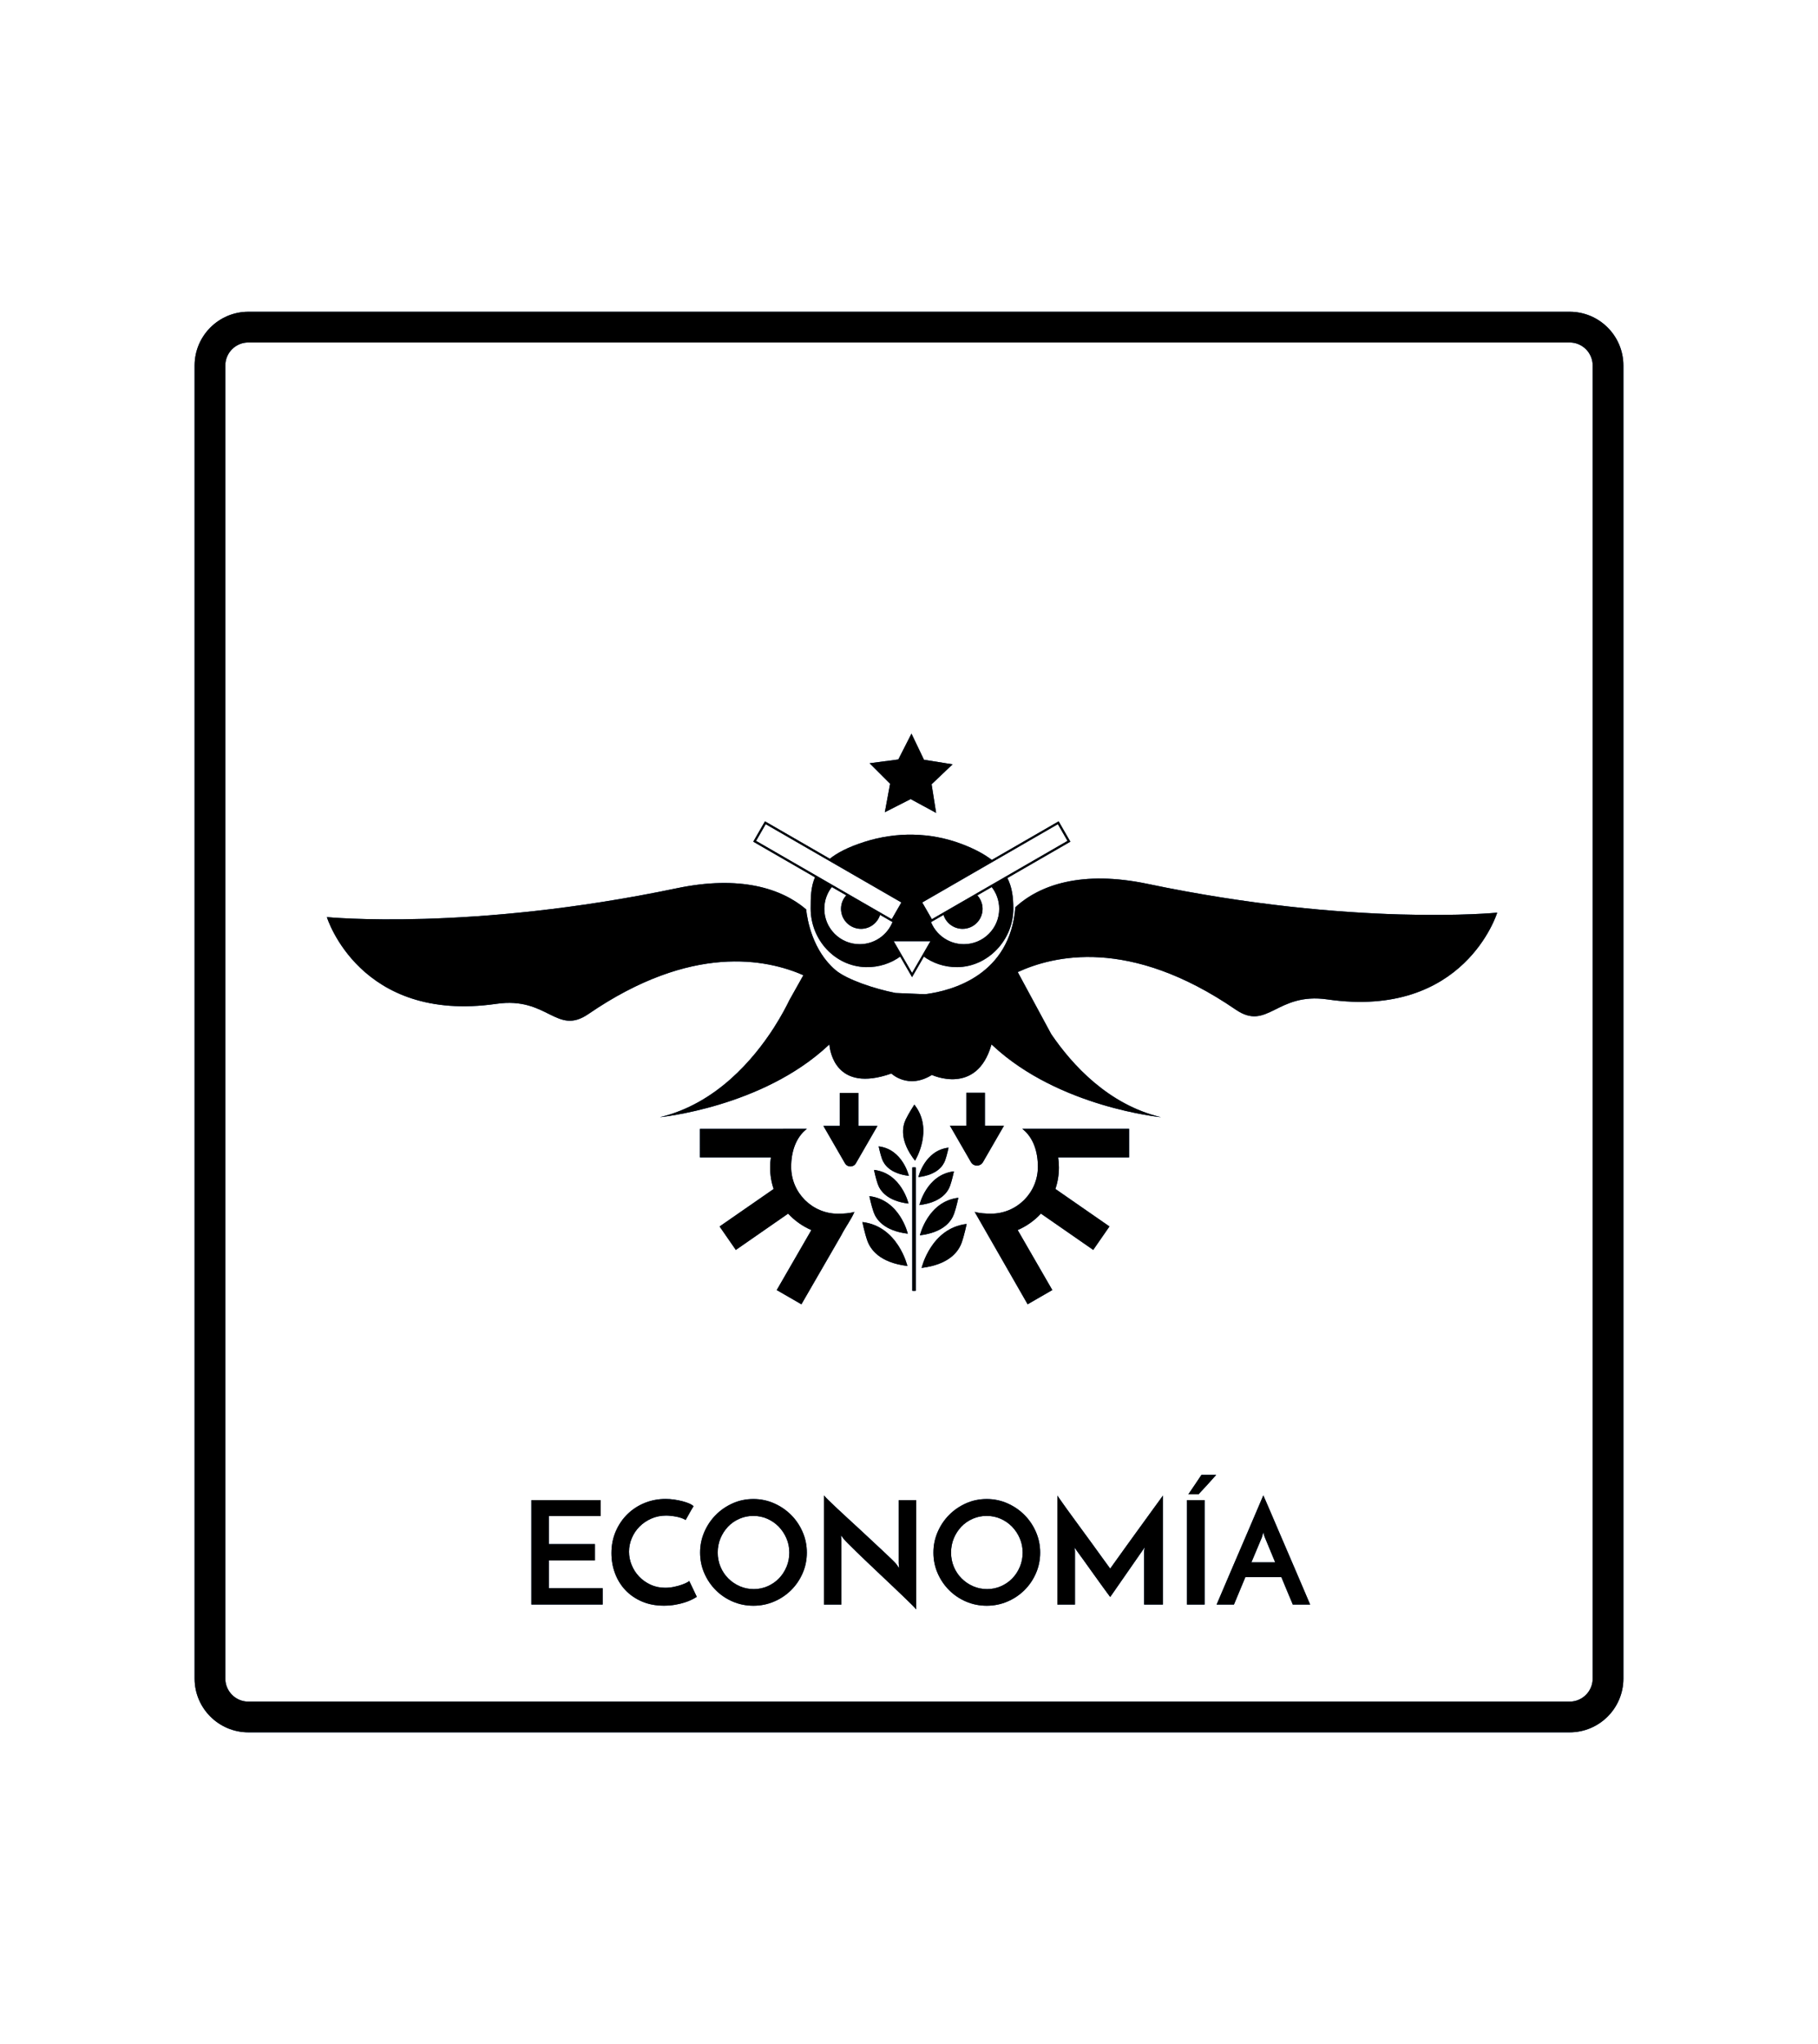 <?xml version="1.0" encoding="utf-8"?>
<!-- Generator: Adobe Illustrator 27.1.0, SVG Export Plug-In . SVG Version: 6.00 Build 0)  -->
<svg version="1.1" id="Capa_1" xmlns="http://www.w3.org/2000/svg" xmlns:xlink="http://www.w3.org/1999/xlink" x="0px" y="0px"
	 viewBox="0 0 683 768" style="enable-background:new 0 0 683 768;" xml:space="preserve">
<style type="text/css">
	.st0{fill:#002E6D;}
	.st1{fill:#FFFFFF;}
</style>
<g>
	<g>
		<path class="st0" d="M589.69,650.87H93.31c-11.14,0-20.2-9.06-20.2-20.2V137.34c0-11.15,9.07-20.21,20.2-20.21h496.38
			c11.15,0,20.2,9.06,20.2,20.21v493.33C609.89,641.81,600.85,650.87,589.69,650.87z M93.31,128.67c-4.78,0-8.66,3.89-8.66,8.67
			v493.33c0,4.76,3.88,8.66,8.66,8.66h496.38c4.78,0,8.66-3.9,8.66-8.66V137.34c0-4.78-3.88-8.67-8.66-8.67H93.31z"/>
	</g>
	<g>
		<g>
			<path class="st0" d="M562.48,342.9c0,0-12.23,40.04-63.74,32.6c-19.26-2.8-22.48,12.08-34.53,3.81
				c-39.95-27.4-68.56-20.19-81.86-14.08l12.58,23.3c7.9,11.6,21.51,26.52,41.23,31.22c0,0-38.31-3.7-63.16-26.89
				c-0.18-0.14-0.35-0.31-0.51-0.47c-0.02,0.08-0.05,0.14-0.06,0.23c-5.54,19.15-22.33,11.25-22.33,11.25
				c-8.95,5.57-15.22-0.53-15.22-0.53c-21.13,7.48-23.11-8.82-23.27-10.75c-0.02-0.13-0.02-0.19-0.02-0.19
				c-0.13,0.13-0.26,0.26-0.4,0.37c-24.84,23.27-63.27,26.98-63.27,26.98c21.13-5.04,35.22-21.79,42.83-33.63
				c0.02-0.03,0.03-0.06,0.06-0.1c2.82-4.41,4.73-8.13,5.78-10.3l5.23-9.32c-13.74-5.99-41.89-12.07-80.75,14.58
				c-12.04,8.27-15.25-6.61-34.53-3.83c-51.49,7.45-63.74-32.58-63.74-32.58s54.05,5.37,131.42-10.83c23.69-4.96,39.36,0,48.64,7.93
				c0.43,4.01,2.43,15.56,11.12,22.87c4.15,3.49,14.53,6.98,22.46,8.54l11.1,0.47c10.59-1.34,31.94-7.42,33.92-32.68
				c9.12-8.43,25.05-13.93,49.59-8.8C508.44,348.28,562.48,342.9,562.48,342.9z"/>
		</g>
		<g>
			<polygon class="st0" points="337.49,285.34 342.43,275.64 347.13,285.46 357.88,287.17 349.99,294.67 351.69,305.42 
				342.12,300.23 332.42,305.17 334.4,294.47 326.7,286.77 			"/>
		</g>
		<g>
			<g>
				<g>
					<g>
						<g>
							<path class="st0" d="M340.9,475.66c0,0-3.48-14.94-16.92-16.52c0,0,0.89,4.26,1.86,6.99
								C326.99,469.37,330.39,474.37,340.9,475.66z"/>
						</g>
						<g>
							<path class="st0" d="M346.24,476.38c0,0,3.48-14.94,16.92-16.52c0,0-0.89,4.26-1.86,6.99
								C360.16,470.09,356.75,475.08,346.24,476.38z"/>
						</g>
						<g>
							<path class="st0" d="M341.05,463.52c0,0-2.97-12.75-14.44-14.1c0,0,0.76,3.64,1.59,5.96
								C329.17,458.15,332.08,462.42,341.05,463.52z"/>
						</g>
						<g>
							<path class="st0" d="M345.6,464.13c0,0,2.97-12.75,14.44-14.1c0,0-0.76,3.64-1.59,5.96
								C357.47,458.76,354.57,463.03,345.6,464.13z"/>
						</g>
						<g>
							<path class="st0" d="M341.32,452.21c0,0-2.66-11.45-12.97-12.66c0,0,0.68,3.27,1.42,5.35
								C330.66,447.39,333.27,451.22,341.32,452.21z"/>
						</g>
						<g>
							<path class="st0" d="M345.41,452.76c0,0,2.66-11.45,12.97-12.66c0,0-0.68,3.27-1.42,5.35
								C356.07,447.94,353.47,451.77,345.41,452.76z"/>
						</g>
						<g>
							<path class="st0" d="M341.44,441.78c0,0-2.33-10.01-11.34-11.07c0,0,0.6,2.86,1.25,4.68
								C332.12,437.57,334.4,440.92,341.44,441.78z"/>
						</g>
						<g>
							<path class="st0" d="M345.02,442.26c0,0,2.33-10.01,11.34-11.07c0,0-0.6,2.86-1.25,4.68
								C354.34,438.05,352.07,441.4,345.02,442.26z"/>
						</g>
						<g>
							<path class="st0" d="M343.91,485.01h-1.04c-0.07,0-0.14-0.06-0.14-0.14v-46.13c0-0.07,0.06-0.14,0.14-0.14h1.04
								c0.07,0,0.14,0.06,0.14,0.14v46.13C344.05,484.95,343.99,485.01,343.91,485.01z"/>
						</g>
						<g>
							<path class="st0" d="M343.76,436.09c0,0,7.22-11.61-0.25-21.07c0,0-2.12,3.25-3.23,5.57
								C338.96,423.36,337.96,428.65,343.76,436.09z"/>
						</g>
					</g>
				</g>
			</g>
			<g>
				<path class="st0" d="M424.19,434.84h-26.65c0.19,1.24,0.28,2.51,0.28,3.81c0,2.81-0.45,5.52-1.32,8.06l20.31,14.09l-6.1,8.81
					l-19.65-13.64c-2.42,2.62-5.38,4.74-8.73,6.18l13.01,22.54l-9.27,5.35l-19.91-34.73c1.69,0.54,4.27,0.69,6.14,0.69
					c9.72,0,17.62-7.88,17.62-17.62c0-5.65-1.7-11.04-5.85-14.25l40.12,0V434.84z"/>
			</g>
			<g>
				<path class="st0" d="M262.96,434.85h26.65c-0.19,1.24-0.28,2.51-0.28,3.81c0,2.81,0.45,5.52,1.32,8.06l-20.31,14.09l6.1,8.81
					l19.65-13.64c2.42,2.62,5.38,4.74,8.73,6.18l-13.01,22.54l9.27,5.35l14.94-25.87c1.66-3.25,3.84-6.09,4.97-8.85
					c-1.69,0.54-4.27,0.69-6.14,0.69c-9.72,0-17.62-7.88-17.62-17.62c0-5.65,1.74-11.05,5.89-14.26l-40.16,0.01V434.85z"/>
			</g>
			<g>
				<path class="st0" d="M377.18,422.95l-7.9,13.69c-1,1.73-3.5,1.73-4.5,0l-7.9-13.69h6.16v-12.38h6.98v12.38H377.18z"/>
			</g>
			<g>
				<path class="st0" d="M329.65,423.03l-8.11,14.05c-0.91,1.57-3.18,1.57-4.09,0l-8.11-14.05h6.16v-12.38h6.98v12.38H329.65z"/>
			</g>
		</g>
		<g>
			<g>
				<path class="st0" d="M369.14,341.46c0,4.16-3.37,7.52-7.52,7.52c-3.5,0-6.44-2.4-7.26-5.63l12.53-7.24
					C368.27,337.47,369.14,339.37,369.14,341.46z"/>
			</g>
			<g>
				<path class="st0" d="M349.8,346.43l-4.39-7.64l52.31-30.2l4.4,7.64L349.8,346.43z M346.47,339.07l3.62,6.29l50.96-29.42
					l-3.62-6.29L346.47,339.07z"/>
			</g>
			<g>
				<path class="st0" d="M378.27,329.54l-5.95,3.43c1.92,2.3,3.07,5.27,3.07,8.49c0,7.33-5.93,13.29-13.29,13.29
					c-6.27,0-11.55-4.35-12.94-10.2l-3.24-5.62l27-15.59c-2.79-2.23-6.59-4.34-11.71-6.27c-11.66-4.4-24.51-4.58-36.38-0.79
					c-6.16,1.95-10.45,4.19-13.42,6.64l27.74,16.01l-3.24,5.62l0,0c-1.4,5.85-6.67,10.2-12.94,10.2c-7.36,0-13.29-5.96-13.29-13.29
					c0-3.22,1.15-6.19,3.07-8.49l2.72,1.57l-2.72-1.57l-6.42-3.71c-1.77,3.89-1.77,8.03-1.77,12.15
					c0.02,11.66,9.08,21.68,20.74,21.96c4.94,0.11,9.54-1.46,13.21-4.19l-1.68-2.89l-1.77-3.05h15.14l-2.04,3.53l-1.4,2.41
					c3.56,2.66,8.01,4.22,12.81,4.19c11.68-0.08,21.24-10.38,21.12-22.07C380.67,337.24,380.29,333.28,378.27,329.54z"/>
				<polygon class="st0" points="335.16,345.9 335.16,345.9 335.55,345.22 				"/>
			</g>
			<g>
				<path class="st0" d="M330.74,343.35c-0.84,3.24-3.78,5.63-7.26,5.63c-4.17,0-7.52-3.37-7.52-7.52c0-2.09,0.85-3.99,2.25-5.35
					L330.74,343.35z"/>
			</g>
			<g>
				<path class="st0" d="M335.3,346.43l-52.31-30.2l4.4-7.64l52.31,30.2L335.3,346.43z M284.05,315.94l50.96,29.42l3.62-6.29
					l-50.97-29.42L284.05,315.94z"/>
			</g>
			<g>
				<path class="st0" d="M342.65,367.12l-8.25-14.27h16.49L342.65,367.12z M335.75,353.63l6.9,11.94l6.9-11.94H335.75z"/>
			</g>
		</g>
	</g>
	<g>
		<path class="st0" d="M199.63,602.86v-39.23h26.04v5.97h-19.48v10.55h17.33v6.13h-17.33v10.44h20.23v6.13H199.63z"/>
		<path class="st0" d="M261.78,599.95c-0.43,0.29-1.03,0.63-1.8,1.02c-0.77,0.4-1.69,0.76-2.74,1.1c-1.06,0.34-2.25,0.63-3.58,0.86
			c-1.33,0.23-2.74,0.35-4.25,0.35c-3.09,0-5.85-0.53-8.29-1.59c-2.44-1.06-4.5-2.48-6.19-4.28c-1.69-1.79-2.98-3.89-3.88-6.3
			c-0.9-2.4-1.34-4.93-1.34-7.59c0-2.94,0.54-5.66,1.61-8.15c1.08-2.49,2.54-4.65,4.39-6.46c1.85-1.81,4-3.22,6.46-4.22
			c2.46-1,5.09-1.51,7.88-1.51c1.08,0,2.16,0.08,3.26,0.24c1.09,0.16,2.13,0.37,3.09,0.62c0.97,0.25,1.82,0.54,2.56,0.86
			c0.73,0.32,1.26,0.66,1.59,1.02c-0.32,0.5-0.57,0.91-0.75,1.24c-0.18,0.32-0.37,0.66-0.57,1c-0.2,0.34-0.41,0.73-0.65,1.16
			c-0.23,0.43-0.56,1.02-1,1.78c-0.43-0.29-0.95-0.54-1.56-0.75c-0.61-0.21-1.25-0.38-1.91-0.51c-0.67-0.13-1.34-0.22-2.02-0.3
			c-0.68-0.07-1.29-0.11-1.83-0.11c-2.01,0-3.87,0.38-5.57,1.13c-1.7,0.75-3.17,1.75-4.41,2.99c-1.24,1.24-2.21,2.68-2.91,4.33
			c-0.7,1.65-1.05,3.35-1.05,5.11c0,1.72,0.33,3.4,1,5.03c0.66,1.63,1.6,3.08,2.8,4.33c1.2,1.26,2.63,2.27,4.28,3.04
			c1.65,0.77,3.48,1.16,5.49,1.16c1.15,0,2.26-0.12,3.34-0.35s2.03-0.49,2.85-0.78c0.82-0.29,1.5-0.57,2.02-0.86
			c0.52-0.29,0.8-0.48,0.83-0.59L261.78,599.95z"/>
		<path class="st0" d="M263.02,583.33c0-2.73,0.53-5.31,1.59-7.75c1.06-2.44,2.49-4.57,4.31-6.4c1.81-1.83,3.93-3.28,6.35-4.36
			c2.42-1.08,5.01-1.61,7.78-1.61c2.73,0,5.31,0.54,7.75,1.61c2.44,1.08,4.57,2.53,6.4,4.36c1.83,1.83,3.27,3.96,4.33,6.4
			c1.06,2.44,1.59,5.02,1.59,7.75c0,2.76-0.53,5.35-1.59,7.78c-1.06,2.42-2.5,4.54-4.33,6.35c-1.83,1.81-3.96,3.24-6.4,4.28
			c-2.44,1.04-5.02,1.56-7.75,1.56c-2.76,0-5.35-0.52-7.78-1.56c-2.42-1.04-4.54-2.47-6.35-4.28c-1.81-1.81-3.25-3.93-4.31-6.35
			C263.55,588.68,263.02,586.09,263.02,583.33z M269.64,583.33c0,1.9,0.35,3.69,1.05,5.35c0.7,1.67,1.67,3.12,2.91,4.36
			c1.24,1.24,2.67,2.21,4.3,2.93c1.63,0.72,3.4,1.08,5.3,1.08c1.83,0,3.56-0.36,5.19-1.08c1.63-0.72,3.05-1.7,4.25-2.93
			c1.2-1.24,2.15-2.69,2.85-4.36c0.7-1.67,1.05-3.45,1.05-5.35c0-1.9-0.36-3.69-1.08-5.35c-0.72-1.67-1.69-3.13-2.91-4.39
			c-1.22-1.25-2.65-2.24-4.28-2.96c-1.63-0.72-3.38-1.08-5.25-1.08c-1.87,0-3.61,0.36-5.25,1.08c-1.63,0.72-3.05,1.7-4.25,2.96
			c-1.2,1.26-2.15,2.72-2.85,4.39C269.99,579.64,269.64,581.42,269.64,583.33z"/>
		<path class="st0" d="M344.22,563.63v41.06c-0.25-0.32-0.81-0.91-1.67-1.78c-0.86-0.86-1.92-1.89-3.18-3.09
			c-1.26-1.2-2.65-2.53-4.17-3.98c-1.53-1.45-3.08-2.92-4.66-4.41c-1.58-1.49-3.12-2.95-4.63-4.39c-1.51-1.43-2.88-2.75-4.12-3.96
			c-1.24-1.2-2.28-2.22-3.12-3.07c-0.84-0.84-1.39-1.43-1.64-1.75c-0.04-0.07-0.18-0.26-0.43-0.56c-0.25-0.3-0.47-0.58-0.65-0.83
			l0.16,1.72v24.27h-6.56v-41c0.25,0.32,0.81,0.91,1.67,1.75c0.86,0.84,1.92,1.86,3.17,3.04c1.26,1.18,2.65,2.48,4.17,3.87
			c1.52,1.4,3.08,2.83,4.65,4.28c1.58,1.45,3.12,2.89,4.63,4.31c1.51,1.42,2.89,2.71,4.14,3.87c1.26,1.17,2.3,2.16,3.15,2.99
			c0.84,0.83,1.39,1.4,1.64,1.72l1.02,1.51l-0.16-1.83v-23.73H344.22z"/>
		<path class="st0" d="M350.68,583.33c0-2.73,0.53-5.31,1.59-7.75c1.06-2.44,2.49-4.57,4.31-6.4c1.81-1.83,3.93-3.28,6.35-4.36
			c2.42-1.08,5.01-1.61,7.78-1.61c2.73,0,5.31,0.54,7.75,1.61c2.44,1.08,4.57,2.53,6.4,4.36c1.83,1.83,3.27,3.96,4.33,6.4
			c1.06,2.44,1.59,5.02,1.59,7.75c0,2.76-0.53,5.35-1.59,7.78c-1.06,2.42-2.5,4.54-4.33,6.35c-1.83,1.81-3.96,3.24-6.4,4.28
			c-2.44,1.04-5.02,1.56-7.75,1.56c-2.76,0-5.35-0.52-7.78-1.56c-2.42-1.04-4.54-2.47-6.35-4.28c-1.81-1.81-3.25-3.93-4.31-6.35
			C351.21,588.68,350.68,586.09,350.68,583.33z M357.3,583.33c0,1.9,0.35,3.69,1.05,5.35c0.7,1.67,1.67,3.12,2.91,4.36
			c1.24,1.24,2.67,2.21,4.3,2.93c1.63,0.72,3.4,1.08,5.3,1.08c1.83,0,3.56-0.36,5.19-1.08c1.63-0.72,3.05-1.7,4.25-2.93
			c1.2-1.24,2.15-2.69,2.85-4.36c0.7-1.67,1.05-3.45,1.05-5.35c0-1.9-0.36-3.69-1.08-5.35c-0.72-1.67-1.69-3.13-2.91-4.39
			c-1.22-1.25-2.65-2.24-4.28-2.96c-1.63-0.72-3.38-1.08-5.25-1.08c-1.87,0-3.61,0.36-5.25,1.08c-1.63,0.72-3.05,1.7-4.25,2.96
			c-1.2,1.26-2.15,2.72-2.85,4.39C357.65,579.64,357.3,581.42,357.3,583.33z"/>
		<path class="st0" d="M397.23,561.91c0.18,0.25,0.57,0.82,1.18,1.7c0.61,0.88,1.37,1.96,2.29,3.23c0.91,1.27,1.94,2.68,3.07,4.22
			c1.13,1.54,2.28,3.11,3.44,4.71c1.17,1.6,2.3,3.16,3.42,4.68c1.11,1.53,2.12,2.91,3.01,4.17c0.9,1.26,1.66,2.31,2.29,3.15
			c0.63,0.84,1.01,1.37,1.16,1.59c0.07-0.11,0.39-0.57,0.97-1.37c0.57-0.81,1.3-1.82,2.18-3.04c0.88-1.22,1.87-2.61,2.99-4.17
			c1.11-1.56,2.26-3.15,3.44-4.76c1.18-1.61,2.34-3.21,3.47-4.79c1.13-1.58,2.17-3.01,3.12-4.31c0.95-1.29,1.75-2.38,2.39-3.28
			c0.65-0.9,1.06-1.47,1.24-1.72v40.95h-7.05v-20.02c0-0.29,0.04-0.59,0.11-0.91c0.07-0.32,0.11-0.52,0.11-0.59l-12.97,18.67
			c-0.18-0.21-0.62-0.81-1.32-1.78c-0.7-0.97-1.53-2.12-2.5-3.44c-0.97-1.33-1.99-2.75-3.07-4.28c-1.08-1.52-2.09-2.94-3.04-4.25
			c-0.95-1.31-1.76-2.42-2.42-3.34c-0.66-0.92-1.03-1.44-1.1-1.59c0,0.07,0.04,0.27,0.11,0.59c0.07,0.32,0.11,0.63,0.11,0.91v20.02
			h-6.62V561.91z"/>
		<path class="st0" d="M445.93,563.63h6.62v39.23h-6.62V563.63z M446.46,561.42c0.82-1.18,1.64-2.39,2.45-3.61
			c0.81-1.22,1.62-2.44,2.45-3.66h5.54c-1.08,1.22-2.17,2.44-3.28,3.66c-1.11,1.22-2.23,2.42-3.34,3.61H446.46z"/>
		<path class="st0" d="M485.69,602.86c-0.11-0.25-0.3-0.7-0.56-1.35c-0.27-0.65-0.6-1.43-1-2.37c-0.39-0.93-0.83-1.96-1.29-3.09
			c-0.47-1.13-0.95-2.3-1.45-3.52h-13.51l-4.3,10.33h-6.51c0.14-0.32,0.48-1.12,1.02-2.39c0.54-1.27,1.21-2.85,2.02-4.74
			c0.81-1.88,1.7-3.98,2.69-6.3c0.99-2.31,2-4.67,3.04-7.08c1.04-2.4,2.05-4.76,3.04-7.08c0.99-2.31,1.88-4.41,2.69-6.3
			c0.81-1.88,1.48-3.46,2.02-4.74c0.54-1.27,0.88-2.07,1.02-2.39c0.14,0.32,0.49,1.12,1.05,2.39c0.56,1.27,1.24,2.85,2.04,4.74
			c0.81,1.88,1.7,3.98,2.69,6.3c0.99,2.31,2,4.67,3.04,7.08c1.04,2.4,2.05,4.76,3.04,7.08c0.99,2.31,1.88,4.41,2.69,6.3
			c0.81,1.88,1.48,3.46,2.02,4.74c0.54,1.27,0.88,2.07,1.02,2.39H485.69z M470.14,586.99h8.93l-3.88-9.36
			c-0.04-0.04-0.13-0.28-0.27-0.73c-0.14-0.45-0.25-0.85-0.32-1.21c-0.07,0.36-0.18,0.76-0.32,1.21c-0.14,0.45-0.21,0.69-0.21,0.73
			L470.14,586.99z"/>
	</g>
</g>
<g>
	<g>
		<path d="M589.69,650.87H93.31c-11.14,0-20.2-9.06-20.2-20.2V137.34c0-11.15,9.07-20.21,20.2-20.21h496.38
			c11.15,0,20.2,9.06,20.2,20.21v493.33C609.89,641.81,600.85,650.87,589.69,650.87z M93.31,128.67c-4.78,0-8.66,3.89-8.66,8.67
			v493.33c0,4.76,3.88,8.66,8.66,8.66h496.38c4.78,0,8.66-3.9,8.66-8.66V137.34c0-4.78-3.88-8.67-8.66-8.67H93.31z"/>
	</g>
	<g>
		<g>
			<path d="M562.48,342.9c0,0-12.23,40.04-63.74,32.6c-19.26-2.8-22.48,12.08-34.53,3.81c-39.95-27.4-68.56-20.19-81.86-14.08
				l12.58,23.3c7.9,11.6,21.51,26.52,41.23,31.22c0,0-38.31-3.7-63.16-26.89c-0.18-0.14-0.35-0.31-0.51-0.47
				c-0.02,0.08-0.05,0.14-0.06,0.23c-5.54,19.15-22.33,11.25-22.33,11.25c-8.95,5.57-15.22-0.53-15.22-0.53
				c-21.13,7.48-23.11-8.82-23.27-10.75c-0.02-0.13-0.02-0.19-0.02-0.19c-0.13,0.13-0.26,0.26-0.4,0.37
				c-24.84,23.27-63.27,26.98-63.27,26.98c21.13-5.04,35.22-21.79,42.83-33.63c0.02-0.03,0.03-0.06,0.06-0.1
				c2.82-4.41,4.73-8.13,5.78-10.3l5.23-9.32c-13.74-5.99-41.89-12.07-80.75,14.58c-12.04,8.27-15.25-6.61-34.53-3.83
				c-51.49,7.45-63.74-32.58-63.74-32.58s54.05,5.37,131.42-10.83c23.69-4.96,39.36,0,48.64,7.93c0.43,4.01,2.43,15.56,11.12,22.87
				c4.15,3.49,14.53,6.98,22.46,8.54l11.1,0.47c10.59-1.34,31.94-7.42,33.92-32.68c9.12-8.43,25.05-13.93,49.59-8.8
				C508.44,348.28,562.48,342.9,562.48,342.9z"/>
		</g>
		<g>
			<polygon points="337.49,285.34 342.43,275.64 347.13,285.46 357.88,287.17 349.99,294.67 351.69,305.42 342.12,300.23 
				332.42,305.17 334.4,294.47 326.7,286.77 			"/>
		</g>
		<g>
			<g>
				<g>
					<g>
						<g>
							<path d="M340.9,475.66c0,0-3.48-14.94-16.92-16.52c0,0,0.89,4.26,1.86,6.99C326.99,469.37,330.39,474.37,340.9,475.66z"/>
						</g>
						<g>
							<path d="M346.24,476.38c0,0,3.48-14.94,16.92-16.52c0,0-0.89,4.26-1.86,6.99C360.16,470.09,356.75,475.08,346.24,476.38z"/>
						</g>
						<g>
							<path d="M341.05,463.52c0,0-2.97-12.75-14.44-14.1c0,0,0.76,3.64,1.59,5.96C329.17,458.15,332.08,462.42,341.05,463.52z"/>
						</g>
						<g>
							<path d="M345.6,464.13c0,0,2.97-12.75,14.44-14.1c0,0-0.76,3.64-1.59,5.96C357.47,458.76,354.57,463.03,345.6,464.13z"/>
						</g>
						<g>
							<path d="M341.32,452.21c0,0-2.66-11.45-12.97-12.66c0,0,0.68,3.27,1.42,5.35C330.66,447.39,333.27,451.22,341.32,452.21z"/>
						</g>
						<g>
							<path d="M345.41,452.76c0,0,2.66-11.45,12.97-12.66c0,0-0.68,3.27-1.42,5.35C356.07,447.94,353.47,451.77,345.41,452.76z"/>
						</g>
						<g>
							<path d="M341.44,441.78c0,0-2.33-10.01-11.34-11.07c0,0,0.6,2.86,1.25,4.68C332.12,437.57,334.4,440.92,341.44,441.78z"/>
						</g>
						<g>
							<path d="M345.02,442.26c0,0,2.33-10.01,11.34-11.07c0,0-0.6,2.86-1.25,4.68C354.34,438.05,352.07,441.4,345.02,442.26z"/>
						</g>
						<g>
							<path d="M343.91,485.01h-1.04c-0.07,0-0.14-0.06-0.14-0.14v-46.13c0-0.07,0.06-0.14,0.14-0.14h1.04
								c0.07,0,0.14,0.06,0.14,0.14v46.13C344.05,484.95,343.99,485.01,343.91,485.01z"/>
						</g>
						<g>
							<path d="M343.76,436.09c0,0,7.22-11.61-0.25-21.07c0,0-2.12,3.25-3.23,5.57C338.96,423.36,337.96,428.65,343.76,436.09z"/>
						</g>
					</g>
				</g>
			</g>
			<g>
				<path d="M424.19,434.84h-26.65c0.19,1.24,0.28,2.51,0.28,3.81c0,2.81-0.45,5.52-1.32,8.06l20.31,14.09l-6.1,8.81l-19.65-13.64
					c-2.42,2.62-5.38,4.74-8.73,6.18l13.01,22.54l-9.27,5.35l-19.91-34.73c1.69,0.54,4.27,0.69,6.14,0.69
					c9.72,0,17.62-7.88,17.62-17.62c0-5.65-1.7-11.04-5.85-14.25l40.12,0V434.84z"/>
			</g>
			<g>
				<path d="M262.96,434.85h26.65c-0.19,1.24-0.28,2.51-0.28,3.81c0,2.81,0.45,5.52,1.32,8.06l-20.31,14.09l6.1,8.81l19.65-13.64
					c2.42,2.62,5.38,4.74,8.73,6.18l-13.01,22.54l9.27,5.35l14.94-25.87c1.66-3.25,3.84-6.09,4.97-8.85
					c-1.69,0.54-4.27,0.69-6.14,0.69c-9.72,0-17.62-7.88-17.62-17.62c0-5.65,1.74-11.05,5.89-14.26l-40.16,0.01V434.85z"/>
			</g>
			<g>
				<path d="M377.18,422.95l-7.9,13.69c-1,1.73-3.5,1.73-4.5,0l-7.9-13.69h6.16v-12.38h6.98v12.38H377.18z"/>
			</g>
			<g>
				<path d="M329.65,423.03l-8.11,14.05c-0.91,1.57-3.18,1.57-4.09,0l-8.11-14.05h6.16v-12.38h6.98v12.38H329.65z"/>
			</g>
		</g>
		<g>
			<g>
				<path d="M369.14,341.46c0,4.16-3.37,7.52-7.52,7.52c-3.5,0-6.44-2.4-7.26-5.63l12.53-7.24
					C368.27,337.47,369.14,339.37,369.14,341.46z"/>
			</g>
			<g>
				<path d="M349.8,346.43l-4.39-7.64l52.31-30.2l4.4,7.64L349.8,346.43z M346.47,339.07l3.62,6.29l50.96-29.42l-3.62-6.29
					L346.47,339.07z"/>
			</g>
			<g>
				<path d="M378.27,329.54l-5.95,3.43c1.92,2.3,3.07,5.27,3.07,8.49c0,7.33-5.93,13.29-13.29,13.29c-6.27,0-11.55-4.35-12.94-10.2
					l-3.24-5.62l27-15.59c-2.79-2.23-6.59-4.34-11.71-6.27c-11.66-4.4-24.51-4.58-36.38-0.79c-6.16,1.95-10.45,4.19-13.42,6.64
					l27.74,16.01l-3.24,5.62l0,0c-1.4,5.85-6.67,10.2-12.94,10.2c-7.36,0-13.29-5.96-13.29-13.29c0-3.22,1.15-6.19,3.07-8.49
					l2.72,1.57l-2.72-1.57l-6.42-3.71c-1.77,3.89-1.77,8.03-1.77,12.15c0.02,11.66,9.08,21.68,20.74,21.96
					c4.94,0.11,9.54-1.46,13.21-4.19l-1.68-2.89l-1.77-3.05h15.14l-2.04,3.53l-1.4,2.41c3.56,2.66,8.01,4.22,12.81,4.19
					c11.68-0.08,21.24-10.38,21.12-22.07C380.67,337.24,380.29,333.28,378.27,329.54z"/>
				<polygon points="335.16,345.9 335.16,345.9 335.55,345.22 				"/>
			</g>
			<g>
				<path d="M330.74,343.35c-0.84,3.24-3.78,5.63-7.26,5.63c-4.17,0-7.52-3.37-7.52-7.52c0-2.09,0.85-3.99,2.25-5.35L330.74,343.35z
					"/>
			</g>
			<g>
				<path d="M335.3,346.43l-52.31-30.2l4.4-7.64l52.31,30.2L335.3,346.43z M284.05,315.94l50.96,29.42l3.62-6.29l-50.97-29.42
					L284.05,315.94z"/>
			</g>
			<g>
				<path d="M342.65,367.12l-8.25-14.27h16.49L342.65,367.12z M335.75,353.63l6.9,11.94l6.9-11.94H335.75z"/>
			</g>
		</g>
	</g>
	<g>
		<path d="M199.63,602.86v-39.23h26.04v5.97h-19.48v10.55h17.33v6.13h-17.33v10.44h20.23v6.13H199.63z"/>
		<path d="M261.78,599.95c-0.43,0.29-1.03,0.63-1.8,1.02c-0.77,0.4-1.69,0.76-2.74,1.1c-1.06,0.34-2.25,0.63-3.58,0.86
			c-1.33,0.23-2.74,0.35-4.25,0.35c-3.09,0-5.85-0.53-8.29-1.59c-2.44-1.06-4.5-2.48-6.19-4.28c-1.69-1.79-2.98-3.89-3.88-6.3
			c-0.9-2.4-1.34-4.93-1.34-7.59c0-2.94,0.54-5.66,1.61-8.15c1.08-2.49,2.54-4.65,4.39-6.46c1.85-1.81,4-3.22,6.46-4.22
			c2.46-1,5.09-1.51,7.88-1.51c1.08,0,2.16,0.08,3.26,0.24c1.09,0.16,2.13,0.37,3.09,0.62c0.97,0.25,1.82,0.54,2.56,0.86
			c0.73,0.32,1.26,0.66,1.59,1.02c-0.32,0.5-0.57,0.91-0.75,1.24c-0.18,0.32-0.37,0.66-0.57,1c-0.2,0.34-0.41,0.73-0.65,1.16
			c-0.23,0.43-0.56,1.02-1,1.78c-0.43-0.29-0.95-0.54-1.56-0.75c-0.61-0.21-1.25-0.38-1.91-0.51c-0.67-0.13-1.34-0.22-2.02-0.3
			c-0.68-0.07-1.29-0.11-1.83-0.11c-2.01,0-3.87,0.38-5.57,1.13c-1.7,0.75-3.17,1.75-4.41,2.99c-1.24,1.24-2.21,2.68-2.91,4.33
			c-0.7,1.65-1.05,3.35-1.05,5.11c0,1.72,0.33,3.4,1,5.03c0.66,1.63,1.6,3.08,2.8,4.33c1.2,1.26,2.63,2.27,4.28,3.04
			c1.65,0.77,3.48,1.16,5.49,1.16c1.15,0,2.26-0.12,3.34-0.35s2.03-0.49,2.85-0.78c0.82-0.29,1.5-0.57,2.02-0.86
			c0.52-0.29,0.8-0.48,0.83-0.59L261.78,599.95z"/>
		<path d="M263.02,583.33c0-2.73,0.53-5.31,1.59-7.75c1.06-2.44,2.49-4.57,4.31-6.4c1.81-1.83,3.93-3.28,6.35-4.36
			c2.42-1.08,5.01-1.61,7.78-1.61c2.73,0,5.31,0.54,7.75,1.61c2.44,1.08,4.57,2.53,6.4,4.36c1.83,1.83,3.27,3.96,4.33,6.4
			c1.06,2.44,1.59,5.02,1.59,7.75c0,2.76-0.53,5.35-1.59,7.78c-1.06,2.42-2.5,4.54-4.33,6.35c-1.83,1.81-3.96,3.24-6.4,4.28
			c-2.44,1.04-5.02,1.56-7.75,1.56c-2.76,0-5.35-0.52-7.78-1.56c-2.42-1.04-4.54-2.47-6.35-4.28c-1.81-1.81-3.25-3.93-4.31-6.35
			C263.55,588.68,263.02,586.09,263.02,583.33z M269.64,583.33c0,1.9,0.35,3.69,1.05,5.35c0.7,1.67,1.67,3.12,2.91,4.36
			c1.24,1.24,2.67,2.21,4.3,2.93c1.63,0.72,3.4,1.08,5.3,1.08c1.83,0,3.56-0.36,5.19-1.08c1.63-0.72,3.05-1.7,4.25-2.93
			c1.2-1.24,2.15-2.69,2.85-4.36c0.7-1.67,1.05-3.45,1.05-5.35c0-1.9-0.36-3.69-1.08-5.35c-0.72-1.67-1.69-3.13-2.91-4.39
			c-1.22-1.25-2.65-2.24-4.28-2.96c-1.63-0.72-3.38-1.08-5.25-1.08c-1.87,0-3.61,0.36-5.25,1.08c-1.63,0.72-3.05,1.7-4.25,2.96
			c-1.2,1.26-2.15,2.72-2.85,4.39C269.99,579.64,269.64,581.42,269.64,583.33z"/>
		<path d="M344.22,563.63v41.06c-0.25-0.32-0.81-0.91-1.67-1.78c-0.86-0.86-1.92-1.89-3.18-3.09c-1.26-1.2-2.65-2.53-4.17-3.98
			c-1.53-1.45-3.08-2.92-4.66-4.41c-1.58-1.49-3.12-2.95-4.63-4.39c-1.51-1.43-2.88-2.75-4.12-3.96c-1.24-1.2-2.28-2.22-3.12-3.07
			c-0.84-0.84-1.39-1.43-1.64-1.75c-0.04-0.07-0.18-0.26-0.43-0.56c-0.25-0.3-0.47-0.58-0.65-0.83l0.16,1.72v24.27h-6.56v-41
			c0.25,0.32,0.81,0.91,1.67,1.75c0.86,0.84,1.92,1.86,3.17,3.04c1.26,1.18,2.65,2.48,4.17,3.87c1.52,1.4,3.08,2.83,4.65,4.28
			c1.58,1.45,3.12,2.89,4.63,4.31c1.51,1.42,2.89,2.71,4.14,3.87c1.26,1.17,2.3,2.16,3.15,2.99c0.84,0.83,1.39,1.4,1.64,1.72
			l1.02,1.51l-0.16-1.83v-23.73H344.22z"/>
		<path d="M350.68,583.33c0-2.73,0.53-5.31,1.59-7.75c1.06-2.44,2.49-4.57,4.31-6.4c1.81-1.83,3.93-3.28,6.35-4.36
			c2.42-1.08,5.01-1.61,7.78-1.61c2.73,0,5.31,0.54,7.75,1.61c2.44,1.08,4.57,2.53,6.4,4.36c1.83,1.83,3.27,3.96,4.33,6.4
			c1.06,2.44,1.59,5.02,1.59,7.75c0,2.76-0.53,5.35-1.59,7.78c-1.06,2.42-2.5,4.54-4.33,6.35c-1.83,1.81-3.96,3.24-6.4,4.28
			c-2.44,1.04-5.02,1.56-7.75,1.56c-2.76,0-5.35-0.52-7.78-1.56c-2.42-1.04-4.54-2.47-6.35-4.28c-1.81-1.81-3.25-3.93-4.31-6.35
			C351.21,588.68,350.68,586.09,350.68,583.33z M357.3,583.33c0,1.9,0.35,3.69,1.05,5.35c0.7,1.67,1.67,3.12,2.91,4.36
			c1.24,1.24,2.67,2.21,4.3,2.93c1.63,0.72,3.4,1.08,5.3,1.08c1.83,0,3.56-0.36,5.19-1.08c1.63-0.72,3.05-1.7,4.25-2.93
			c1.2-1.24,2.15-2.69,2.85-4.36c0.7-1.67,1.05-3.45,1.05-5.35c0-1.9-0.36-3.69-1.08-5.35c-0.72-1.67-1.69-3.13-2.91-4.39
			c-1.22-1.25-2.65-2.24-4.28-2.96c-1.63-0.72-3.38-1.08-5.25-1.08c-1.87,0-3.61,0.36-5.25,1.08c-1.63,0.72-3.05,1.7-4.25,2.96
			c-1.2,1.26-2.15,2.72-2.85,4.39C357.65,579.64,357.3,581.42,357.3,583.33z"/>
		<path d="M397.23,561.91c0.18,0.25,0.57,0.82,1.18,1.7c0.61,0.88,1.37,1.96,2.29,3.23c0.91,1.27,1.94,2.68,3.07,4.22
			c1.13,1.54,2.28,3.11,3.44,4.71c1.17,1.6,2.3,3.16,3.42,4.68c1.11,1.53,2.12,2.91,3.01,4.17c0.9,1.26,1.66,2.31,2.29,3.15
			c0.63,0.84,1.01,1.37,1.16,1.59c0.07-0.11,0.39-0.57,0.97-1.37c0.57-0.81,1.3-1.82,2.18-3.04c0.88-1.22,1.87-2.61,2.99-4.17
			c1.11-1.56,2.26-3.15,3.44-4.76c1.18-1.61,2.34-3.21,3.47-4.79c1.13-1.58,2.17-3.01,3.12-4.31c0.95-1.29,1.75-2.38,2.39-3.28
			c0.65-0.9,1.06-1.47,1.24-1.72v40.95h-7.05v-20.02c0-0.29,0.04-0.59,0.11-0.91c0.07-0.32,0.11-0.52,0.11-0.59l-12.97,18.67
			c-0.18-0.21-0.62-0.81-1.32-1.78c-0.7-0.97-1.53-2.12-2.5-3.44c-0.97-1.33-1.99-2.75-3.07-4.28c-1.08-1.52-2.09-2.94-3.04-4.25
			c-0.95-1.31-1.76-2.42-2.42-3.34c-0.66-0.92-1.03-1.44-1.1-1.59c0,0.07,0.04,0.27,0.11,0.59c0.07,0.32,0.11,0.63,0.11,0.91v20.02
			h-6.62V561.91z"/>
		<path d="M445.93,563.63h6.62v39.23h-6.62V563.63z M446.46,561.42c0.82-1.18,1.64-2.39,2.45-3.61c0.81-1.22,1.62-2.44,2.45-3.66
			h5.54c-1.08,1.22-2.17,2.44-3.28,3.66c-1.11,1.22-2.23,2.42-3.34,3.61H446.46z"/>
		<path d="M485.69,602.86c-0.11-0.25-0.3-0.7-0.56-1.35c-0.27-0.65-0.6-1.43-1-2.37c-0.39-0.93-0.83-1.96-1.29-3.09
			c-0.47-1.13-0.95-2.3-1.45-3.52h-13.51l-4.3,10.33h-6.51c0.14-0.32,0.48-1.12,1.02-2.39c0.54-1.27,1.21-2.85,2.02-4.74
			c0.81-1.88,1.7-3.98,2.69-6.3c0.99-2.31,2-4.67,3.04-7.08c1.04-2.4,2.05-4.76,3.04-7.08c0.99-2.31,1.88-4.41,2.69-6.3
			c0.81-1.88,1.48-3.46,2.02-4.74c0.54-1.27,0.88-2.07,1.02-2.39c0.14,0.32,0.49,1.12,1.05,2.39c0.56,1.27,1.24,2.85,2.04,4.74
			c0.81,1.88,1.7,3.98,2.69,6.3c0.99,2.31,2,4.67,3.04,7.08c1.04,2.4,2.05,4.76,3.04,7.08c0.99,2.31,1.88,4.41,2.69,6.3
			c0.81,1.88,1.48,3.46,2.02,4.74c0.54,1.27,0.88,2.07,1.02,2.39H485.69z M470.14,586.99h8.93l-3.88-9.36
			c-0.04-0.04-0.13-0.28-0.27-0.73c-0.14-0.45-0.25-0.85-0.32-1.21c-0.07,0.36-0.18,0.76-0.32,1.21c-0.14,0.45-0.21,0.69-0.21,0.73
			L470.14,586.99z"/>
	</g>
</g>
</svg>
